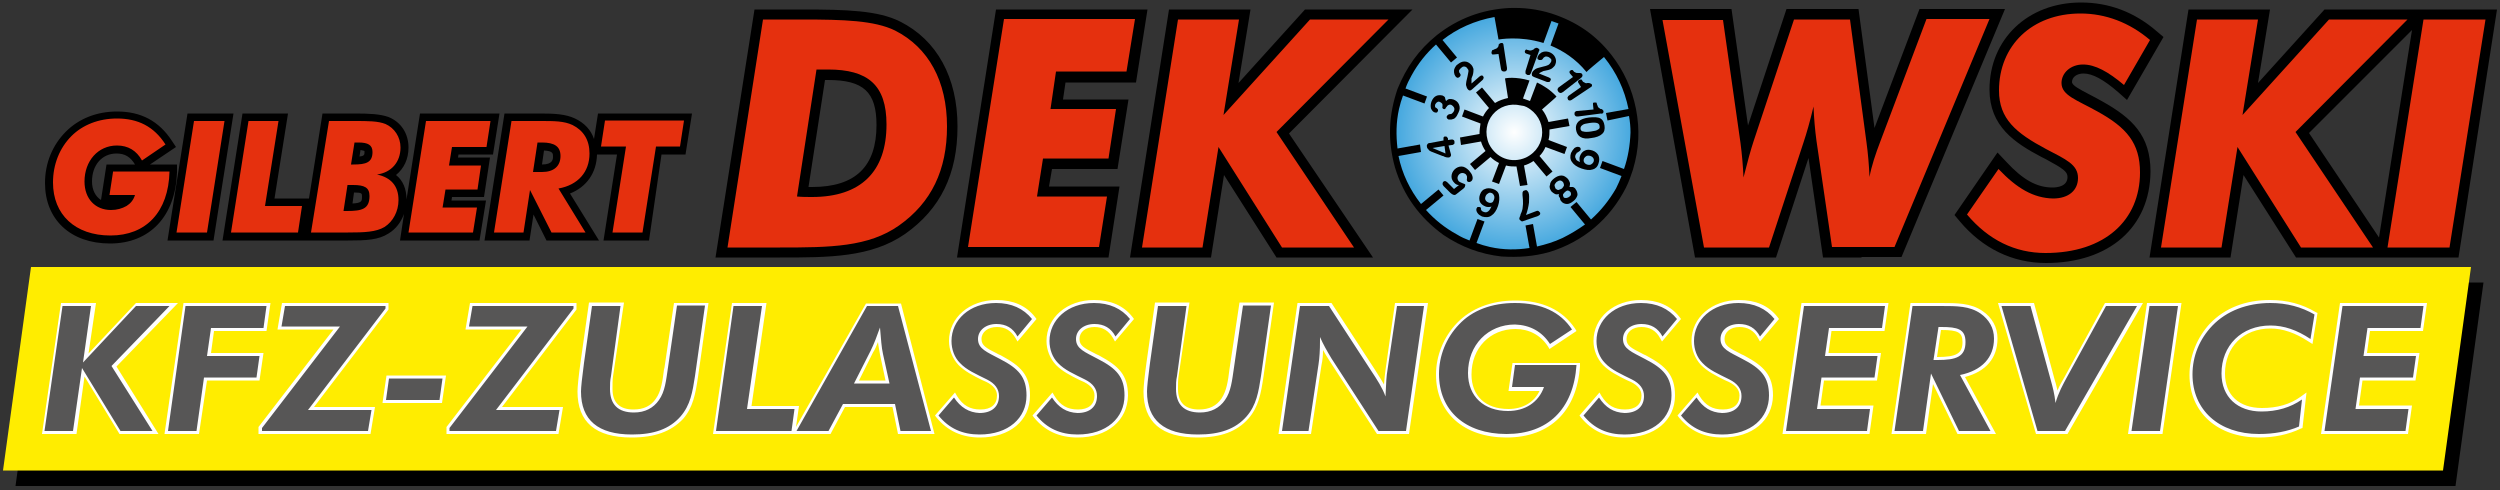 <?xml version="1.0" encoding="UTF-8" ?>
<svg viewBox="0 0 500 98" fill="none" xmlns="http://www.w3.org/2000/svg">
    <rect x="0" y="0" width="500" height="98" fill="#333333" stroke="none"/>
    <path fill-rule="evenodd" clip-rule="evenodd" d="M8.7 56.5H496.7L491.1 97.2H3.1L8.7 56.5Z" fill="black"/>
    <path fill-rule="evenodd" clip-rule="evenodd" d="M6.2 53.4H494.2L488.6 94.1H0.6L6.2 53.4Z" fill="#FFED00"/>
    <path d="M372.3 51.5H364.6L361.7 31.6L355.2 51.5H339L330 1.8H346.3L349.6 25.1L357.3 1.8H371.7L374.9 25.6L383.9 1.8H401L380.3 51.4H372.8H372.3V51.5ZM373.6 47.4H377.6L395 5.9H386.8L378.1 28.9C377.2 31.3 376.4 33.7 376 35.8L373.6 47.4ZM368.2 47.4H372.3L372 35.5C371.9 33 371.6 30.6 371.4 28.8L368.3 5.9H360.3L352.7 28.9C352.2 30.5 351.4 33 350.7 36L347.8 47.5H352.4L358.8 27.9C359.2 26.5 359.9 24.2 360.8 20.8L364.4 6.7L364.8 21.3C364.9 23.8 365.2 26.2 365.4 28L368.2 47.4ZM342.4 47.4H346.9L346.6 35.5C346.5 33.1 346.2 30.8 346 28.8L342.7 5.9H334.8L342.4 47.4ZM409.2 52.6C402.5 52.6 396.5 49.7 391.9 44.2L390.9 43L399.5 30.5L401.2 32.3C404.6 36 407.4 37.5 410.5 37.5C411.4 37.5 413.5 37.3 413.5 35.4C413.5 34.3 412.6 33.7 409.1 31.8L408.3 31.4C403 28.6 397.9 25.3 397.9 17.9C397.9 7.8 405.6 0.5 416.2 0.5C421.8 0.5 426.9 2.4 431.4 6.3L432.7 7.4L425.4 20L423.6 18.4C420.7 15.9 418.5 14.7 416.7 14.7C415.4 14.7 414.4 15.4 414.4 16.4C414.4 17.1 416 17.9 417.9 18.9C418.7 19.3 419.6 19.8 420.5 20.3C426.4 23.6 430.1 27.1 430.1 34.3C430 45.5 421.8 52.6 409.2 52.6ZM396 42.7C399.7 46.6 404.1 48.6 409.2 48.6C419.6 48.6 426 43.2 426 34.5C426 29.7 424.2 27.2 418.5 24C417.6 23.5 416.8 23.1 416 22.7C413 21.2 410.3 19.7 410.3 16.6C410.3 13.4 413.1 10.9 416.7 10.9C419 10.9 421.5 11.9 424.3 14L427.5 8.6C424.1 6.1 420.3 4.8 416.3 4.8C407.9 4.8 402 10.3 402 18.1C402 22.4 403.9 24.7 410.3 28L411.1 28.4C414.8 30.3 417.7 31.8 417.7 35.6C417.7 39.2 414.8 41.7 410.6 41.7C406.9 41.7 403.6 40.2 400.1 37L396 42.7ZM491.7 51.5H459.2L448.7 35L446.1 51.5H429.9L437.7 1.9H454L451.6 16.6L464.9 1.9H499.4L491.7 51.5ZM461.8 26.6L475.8 47.5L482.4 6L461.8 26.6ZM479.9 47.4H488.2L494.8 5.9H486.5L479.9 47.4ZM461.4 47.4H470.9L456.6 26.1L476.8 5.9H466.8L448.1 26.5L461.4 47.4ZM434.6 47.4H442.6L445.5 29.3L449.3 5.9H441.2L434.6 47.4ZM274.6 51.5H255.3L244.8 35L242.2 51.5H226L233.8 1.9H250.1L247.7 16.6L261 1.9H282.5L257.8 26.7L274.6 51.5ZM257.5 47.4H267L252.7 26.1L272.9 5.9H262.9L244.2 26.5L257.5 47.4ZM230.8 47.4H238.8L241.7 29.3L245.5 5.9H237.4L230.8 47.4ZM221.7 51.5H191.4L199.2 1.9H229.5L227.2 16.5H213.1L212.6 19.9H225.7L223.5 33.8H210.4L209.8 37.3H223.9L221.7 51.5ZM196.1 47.4H218.2L219.2 41.3H205.1L207 29.7H220L220.9 23.9H207.8L209.6 12.4H223.7L224.7 5.9H202.6L196.1 47.4ZM156 51.5H143.1L150.9 1.9H160.5C169.4 1.9 175.6 2.1 180 4.3C187.4 8 191.5 15.5 191.5 25.3C191.5 34.8 188.1 41.8 181 46.8C174.2 51.5 165.8 51.5 156 51.5ZM147.9 47.4H156C166.5 47.4 173.3 47.1 178.7 43.4C184.6 39.2 187.5 33.3 187.5 25.2C187.5 16.9 184.3 10.9 178.2 7.8C174.6 6 168.8 5.9 160.5 5.9H154.4L147.9 47.4ZM162.3 41.5C161.2 41.5 160.1 41.4 159.2 41.4L157 41.3L161.5 12H165.5C174.9 12 179.2 16.1 179.2 25.1C179.3 35.6 173.3 41.5 162.3 41.5ZM161.7 37.4C161.9 37.4 162.1 37.4 162.4 37.4C171.1 37.4 175.3 33.3 175.3 25C175.3 18.4 172.7 16 165.6 16H165L161.7 37.4Z" fill="black"/>
    <path fill-rule="evenodd" clip-rule="evenodd" d="M477.5 49.5H489.9L497.1 3.9H484.7L477.5 49.5ZM432.2 49.5H444.3L447.5 29.4L460.2 49.5H474.6L459.1 26.4L481.5 3.9H465.8L448.5 23L451.6 3.9H439.4L432.2 49.5ZM399.7 33.8L393.4 42.9C397.7 48 403 50.6 409.1 50.6C421 50.6 428 44 428 34.5C428 28.6 425.3 25.5 419.5 22.3C415.4 20 412.3 19.1 412.3 16.6C412.3 14.6 414.1 12.9 416.6 12.9C419 12.9 421.6 14.3 424.8 17L430 8C425.9 4.5 421.1 2.7 416.1 2.7C406.4 2.7 399.8 9.1 399.8 18.1C399.8 23.8 403.2 26.6 409.2 29.8C413.2 31.9 415.6 32.9 415.6 35.6C415.6 38 413.8 39.7 410.6 39.7C406.7 39.6 403.4 37.7 399.7 33.8ZM340.8 49.5H353.8L360.7 28.5C361.3 26.7 362 24.3 362.7 21.3C362.8 23.7 363 26 363.3 28.2L366.4 49.4H378.9L397.9 3.8H385.3L376.1 28.2C375.1 30.8 374.3 33.2 373.9 35.4C373.8 33 373.6 30.7 373.3 28.5L370 3.9H358.8L350.7 28.3C350.2 29.8 349.5 32.3 348.7 35.5C348.6 33.2 348.4 30.9 348.1 28.6L344.6 4H332.5L340.8 49.5ZM228.4 49.5H240.5L243.7 29.4L256.4 49.5H270.8L255.3 26.4L277.7 3.9H262L244.7 23L247.8 3.9H235.6L228.4 49.5ZM207.4 39.3L208.6 31.7H221.7L223.2 21.8H210.1L211.2 14.3H225.3L227 3.8H200.8L193.6 49.4H219.8L221.4 39.3H207.4ZM145.5 49.5H156C166.1 49.5 173.7 49.4 179.8 45.1C186.3 40.5 189.4 34 189.4 25.3C189.4 16.2 185.7 9.5 179 6.1C174.9 4.1 168.8 3.9 160.4 3.9H152.6L145.5 49.5ZM159.4 39.3L163.3 13.9H165.6C173.6 13.9 177.3 17 177.3 24.9C177.3 34.3 172.2 39.4 162.4 39.4C161.4 39.4 160.4 39.4 159.4 39.3Z" fill="#E5300E"/>
    <path d="M239.499 87.5C232.299 87.5 228.699 84.4 228.699 78.3C228.699 77.4 228.899 75.4 229.299 72.5L230.999 60.5H237.899L235.699 75.3C235.599 76 235.599 76.8 235.599 77.8C235.599 80.5 236.999 81.9 239.799 81.9C241.799 81.9 243.299 81.2 244.299 79.7C245.299 78.2 245.599 76.3 245.899 73.8L247.899 60.5H254.799L252.699 75.3C252.199 78.7 251.699 81.4 249.699 83.7C247.399 86.3 244.199 87.5 239.499 87.5ZM232.099 61.8L230.499 72.7C229.999 76.5 229.899 77.9 229.899 78.3C229.899 83.7 232.999 86.3 239.499 86.3C243.799 86.3 246.699 85.2 248.799 82.9C250.599 80.8 251.099 78.5 251.599 75.1L253.499 61.7H248.999L247.199 74C246.799 76.5 246.499 78.7 245.399 80.4C244.199 82.2 242.299 83.2 239.899 83.2C236.399 83.2 234.499 81.3 234.499 77.9C234.499 76.9 234.599 76 234.699 75.3L236.699 61.9H232.099V61.8ZM126.299 87.5C119.099 87.5 115.499 84.4 115.499 78.3C115.499 77.4 115.699 75.4 116.099 72.5L117.799 60.5H124.799L122.599 75.3C122.499 76 122.499 76.8 122.499 77.8C122.499 80.5 123.899 81.9 126.699 81.9C128.699 81.9 130.199 81.2 131.199 79.7C132.199 78.3 132.499 76.3 132.799 73.9L132.899 73.5L134.799 60.6H141.699L139.599 75.4C139.099 78.8 138.599 81.5 136.599 83.8C134.199 86.3 130.999 87.5 126.299 87.5ZM118.899 61.8L117.299 72.7C116.799 76.5 116.699 77.9 116.699 78.3C116.699 83.7 119.799 86.3 126.299 86.3C130.599 86.3 133.499 85.2 135.599 82.9C137.399 80.8 137.899 78.5 138.399 75.1L140.299 61.7H135.899L133.999 74C133.599 76.5 133.299 78.7 132.199 80.3C130.999 82.1 129.099 83.1 126.699 83.1C123.199 83.1 121.199 81.2 121.199 77.8C121.199 76.8 121.299 75.9 121.399 75.2L123.399 61.8H118.899ZM451.799 87.5C443.499 87.5 437.899 82.5 437.899 75C437.899 71.2 439.399 67.5 441.999 64.7C444.999 61.6 449.099 60 453.999 60C457.399 60 460.399 60.8 463.099 62.4L463.499 62.6L462.499 68.8L461.699 68.3C459.099 66.6 456.599 65.7 454.099 65.7C448.699 65.7 444.999 69.4 444.999 74.7C444.999 79 447.799 81.6 452.399 81.6C455.399 81.6 457.999 80.9 460.199 79.3L461.299 78.5L460.499 85.6L460.199 85.7C457.699 86.9 454.899 87.5 451.799 87.5ZM454.099 61.2C449.499 61.2 445.699 62.7 442.999 65.6C440.599 68.1 439.199 71.5 439.199 75C439.199 81.8 444.299 86.3 451.899 86.3C454.699 86.3 457.099 85.8 459.299 84.9L459.799 81.1C457.599 82.3 455.199 82.9 452.399 82.9C447.199 82.9 443.799 79.7 443.799 74.7C443.799 68.8 448.199 64.5 454.199 64.5C456.699 64.5 459.199 65.2 461.699 66.8L462.299 63.2C459.799 61.8 457.099 61.2 454.099 61.2ZM344.499 87.5C340.899 87.5 337.999 86.2 335.799 83.5L335.499 83.1L339.499 78.5L339.899 79.2C341.099 81.1 342.499 81.9 344.599 81.9C346.699 81.9 347.899 80.9 347.899 79.1C347.899 78 347.199 77.1 345.799 76.4L344.899 76C343.099 75.1 341.499 74.3 340.199 73C338.999 71.7 338.299 70 338.299 68.2C338.299 63.5 342.399 60 347.799 60C351.099 60 353.699 61.1 355.499 63.4L355.799 63.8L351.999 68.3L351.599 67.6C350.799 66.1 349.499 65.4 347.899 65.4C346.099 65.4 344.899 66.4 344.899 67.8C344.899 69.1 345.799 69.6 347.999 70.7C348.299 70.9 348.699 71 348.999 71.2C352.699 73.2 354.599 75 354.599 79.1C354.499 84.1 350.499 87.5 344.499 87.5ZM336.999 83C338.999 85.2 341.299 86.2 344.399 86.2C349.699 86.2 353.199 83.4 353.199 79C353.199 75.5 351.699 74 348.299 72.2C347.999 72 347.599 71.8 347.299 71.7C345.199 70.6 343.599 69.8 343.599 67.7C343.599 65.6 345.399 64.1 347.899 64.1C349.699 64.1 351.099 64.8 352.199 66.2L354.299 63.7C352.799 62 350.599 61.1 347.899 61.1C343.199 61.1 339.599 64.1 339.599 68C339.599 69.6 340.099 70.9 341.099 72C342.199 73.1 343.699 73.9 345.399 74.7L346.299 75.1C348.099 76 348.999 77.3 348.999 78.9C348.999 81.4 347.299 82.9 344.499 82.9C342.299 82.9 340.599 82.1 339.199 80.3L336.999 83ZM324.899 87.5C321.299 87.5 318.399 86.2 316.199 83.5L315.899 83.1L319.899 78.5L320.299 79.2C321.499 81.1 322.899 81.9 324.999 81.9C327.099 81.9 328.299 80.9 328.299 79.1C328.299 78 327.599 77.1 326.199 76.4L325.299 76C323.499 75.1 321.899 74.3 320.599 73C319.399 71.7 318.699 70 318.699 68.2C318.699 63.5 322.799 60 328.199 60C331.499 60 334.099 61.1 335.899 63.4L336.199 63.8L332.399 68.3L331.999 67.6C331.199 66.1 329.899 65.4 328.299 65.4C326.499 65.4 325.299 66.4 325.299 67.8C325.299 69.1 326.199 69.6 328.399 70.7C328.699 70.9 329.099 71 329.399 71.2C333.099 73.2 334.999 75 334.999 79.1C334.999 84.1 330.899 87.5 324.899 87.5ZM317.499 83C319.499 85.2 321.799 86.2 324.899 86.2C330.199 86.2 333.699 83.4 333.699 79C333.699 75.5 332.199 74 328.799 72.2C328.499 72 328.099 71.8 327.799 71.7C325.699 70.6 324.099 69.8 324.099 67.7C324.099 65.6 325.899 64.1 328.399 64.1C330.199 64.1 331.599 64.8 332.699 66.2L334.799 63.7C333.299 62 331.099 61.1 328.399 61.1C323.699 61.1 320.099 64.1 320.099 68C320.099 69.6 320.599 70.9 321.599 72C322.699 73.1 324.199 73.9 325.899 74.7L326.799 75.1C328.599 76 329.499 77.3 329.499 78.9C329.499 81.4 327.799 82.9 324.999 82.9C322.799 82.9 321.099 82.1 319.699 80.3L317.499 83ZM301.299 87.5C292.699 87.5 287.199 82.5 287.199 74.9C287.199 71.2 288.699 67.4 291.399 64.6C294.199 61.7 298.199 60.1 303.099 60.1C308.499 60.1 312.499 62 314.999 65.7L315.299 66.2L309.899 69.8L309.599 69.3C308.099 67 305.799 65.8 303.099 65.8C297.999 65.8 294.299 69.6 294.299 74.9C294.299 79.2 297.099 81.8 301.699 81.8C304.499 81.8 306.799 80.5 307.899 78.2H301.699L302.499 72.6H315.999V73.2C315.399 82.2 309.999 87.5 301.299 87.5ZM303.099 61.2C298.599 61.2 294.799 62.6 292.299 65.3C289.799 67.9 288.399 71.3 288.399 74.8C288.399 81.7 293.499 86.2 301.299 86.2C309.099 86.2 313.899 81.6 314.599 73.7H303.399L302.999 76.9H309.599L309.299 77.7C308.099 81 305.199 82.9 301.599 82.9C296.299 82.9 292.899 79.7 292.899 74.7C292.899 68.7 297.099 64.4 302.899 64.4C305.799 64.4 308.399 65.7 310.099 68L313.499 65.8C311.399 62.7 307.899 61.2 303.099 61.2ZM215.499 87.5C211.899 87.5 208.999 86.2 206.799 83.5L206.499 83.1L210.499 78.5L210.899 79.2C212.099 81.1 213.499 81.9 215.599 81.9C217.699 81.9 218.899 80.9 218.899 79.1C218.899 78 218.199 77.1 216.799 76.4L215.899 76C214.099 75.1 212.499 74.3 211.199 73C209.999 71.7 209.299 70 209.299 68.2C209.299 63.5 213.399 60 218.799 60C222.099 60 224.699 61.1 226.499 63.4L226.799 63.8L222.999 68.3L222.599 67.6C221.699 66.1 220.499 65.4 218.899 65.4C217.099 65.4 215.899 66.4 215.899 67.8C215.899 69.1 216.799 69.6 218.999 70.7C219.299 70.9 219.699 71 219.999 71.2C223.699 73.2 225.599 75 225.599 79.1C225.499 84.1 221.499 87.5 215.499 87.5ZM208.099 83C210.099 85.2 212.399 86.2 215.499 86.2C220.899 86.2 224.299 83.4 224.299 79C224.299 75.5 222.799 74 219.399 72.2C219.099 72 218.699 71.8 218.399 71.7C216.299 70.6 214.699 69.8 214.699 67.7C214.699 65.6 216.499 64.1 218.999 64.1C220.799 64.1 222.199 64.8 223.299 66.2L225.399 63.7C223.899 62 221.699 61.1 218.999 61.1C214.299 61.1 210.699 64.1 210.699 68C210.699 69.6 211.199 70.9 212.199 72C213.299 73.1 214.799 73.9 216.499 74.7L217.399 75.1C219.199 76 220.099 77.3 220.099 78.9C220.099 81.4 218.399 82.9 215.599 82.9C213.399 82.9 211.699 82.1 210.299 80.3L208.099 83ZM195.999 87.5C192.399 87.5 189.499 86.2 187.299 83.5L186.999 83.1L190.999 78.5L191.399 79.2C192.599 81.1 193.999 81.9 196.099 81.9C198.199 81.9 199.399 80.9 199.399 79.1C199.399 78 198.699 77.1 197.299 76.4L196.399 76C194.599 75.1 192.999 74.3 191.699 73C190.499 71.7 189.799 70 189.799 68.2C189.799 63.5 193.899 60 199.299 60C202.599 60 205.199 61.1 206.999 63.4L207.299 63.8L203.499 68.3L203.099 67.6C202.199 66.1 200.999 65.4 199.399 65.4C197.599 65.4 196.299 66.4 196.299 67.8C196.299 69.1 197.199 69.6 199.399 70.7C199.699 70.9 200.099 71 200.399 71.2C204.099 73.2 205.999 75 205.999 79.1C205.999 84.1 201.999 87.5 195.999 87.5ZM188.599 83C190.599 85.2 192.899 86.2 195.999 86.2C201.299 86.2 204.799 83.4 204.799 79C204.799 75.5 203.299 74 199.899 72.2C199.599 72 199.199 71.8 198.899 71.7C196.799 70.6 195.199 69.8 195.199 67.7C195.199 65.6 196.999 64.1 199.499 64.1C201.299 64.1 202.699 64.8 203.799 66.2L205.899 63.7C204.399 62 202.199 61.1 199.499 61.1C194.799 61.1 191.199 64.1 191.199 68C191.199 69.6 191.699 70.9 192.699 72C193.799 73.1 195.299 73.9 196.999 74.7L197.899 75.1C199.699 76 200.599 77.3 200.599 78.9C200.599 81.4 198.899 82.9 196.099 82.9C193.899 82.9 192.199 82.1 190.799 80.3L188.599 83ZM481.599 86.8H464.199L467.999 60.6H485.399L484.599 66.2H473.999L473.399 70.6H483.899L483.099 76.1H472.499L471.799 81.1H482.399L481.599 86.8ZM465.599 85.6H480.599L481.099 82.4H470.499L471.499 74.9H482.099L482.499 71.8H471.999L472.999 65H483.599L483.999 61.8H468.999L465.599 85.6ZM432.499 86.8H425.599L429.399 60.6H436.299L432.499 86.8ZM426.999 85.6H431.499L434.899 61.8H430.399L426.999 85.6ZM413.499 86.8H407.199L399.599 60.6H406.799L410.999 76.2C411.199 76.7 411.299 77.4 411.499 78.1C411.899 77.1 412.399 76.3 412.799 75.6L420.999 60.6H428.599L413.499 86.8ZM407.999 85.6H412.699L426.399 61.8H421.599L413.799 76.2C413.099 77.5 412.299 78.9 411.899 80.7L410.999 84L410.599 80.6C410.399 78.9 409.999 77.5 409.699 76.5V76.4L405.699 61.8H400.999L407.999 85.6ZM399.199 86.8H391.499L386.599 76.8L385.199 86.8H378.299L382.099 60.6H388.299C391.299 60.6 394.199 60.6 396.499 62.2C398.399 63.5 399.499 65.4 399.499 67.7C399.499 71.6 397.199 74.3 392.999 75.4L399.199 86.8ZM392.299 85.6H397.099L390.999 74.6L391.799 74.4C395.899 73.6 398.099 71.3 398.099 67.7C398.099 65.8 397.299 64.2 395.699 63.2C393.599 61.8 391.099 61.8 388.199 61.8H382.999L379.599 85.6H384.099L385.899 72.7L392.299 85.6ZM373.899 86.8H356.499L360.299 60.6H377.699L376.899 66.2H366.299L365.699 70.6H376.199L375.399 76.1H364.799L364.099 81.1H374.699L373.899 86.8ZM357.899 85.6H372.899L373.399 82.4H362.799L363.799 74.9H374.399L374.799 71.8H364.299L365.299 65H375.899L376.299 61.8H361.299L357.899 85.6ZM281.799 86.8H275.399L265.799 72C265.399 71.4 264.999 70.7 264.599 70C264.599 71.1 264.499 72.1 264.299 73L262.199 86.8H255.699L259.499 60.6H266.299L274.899 73.8C275.499 74.8 276.199 75.8 276.799 76.9C276.899 75.7 276.999 74.7 277.099 74L278.999 60.6H285.599L281.799 86.8ZM276.099 85.6H280.799L284.199 61.8H279.999L278.199 74.1C277.999 75.2 277.899 77 277.799 79.3L277.699 82.3L276.699 79.5C276.099 77.8 274.999 76.1 273.899 74.4L265.699 61.8H260.599L257.199 85.6H261.299L263.199 72.8C263.399 71.4 263.499 69.8 263.499 68.2V64.2L264.699 67.1C265.299 68.6 266.199 70.1 266.999 71.3L276.099 85.6ZM186.899 86.8H179.599L178.499 81.4H168.999L166.099 86.8H142.599L146.399 60.6H153.299L150.299 81.2H159.799L159.199 85.4L173.199 60.7H180.199L186.899 86.8ZM180.599 85.6H185.399L179.199 61.8H173.799L160.399 85.6H165.399L168.299 80.2H179.499L180.599 85.6ZM143.899 85.6H157.799L158.299 82.4H148.799L151.799 61.8H147.299L143.899 85.6ZM111.699 86.8H89.299V85.4L104.299 65.9H93.099L93.999 60.6H115.299V61.9L100.399 81.4H112.599L111.699 86.8ZM90.699 85.6H110.699L111.199 82.6H97.999L113.899 61.8H95.099L94.599 64.7H106.799L90.699 85.6ZM74.099 86.8H51.699V85.4L66.699 65.9H55.499L56.399 60.6H77.699V61.9L62.799 81.4H74.999L74.099 86.8ZM53.099 85.6H73.099L73.599 82.6H60.399L76.199 61.8H57.399L56.899 64.7H69.099L53.099 85.6ZM39.799 86.8H32.899L36.699 60.6H54.099L53.299 66.2H42.799L42.199 70.6H52.699L51.899 76.1H41.399L39.799 86.8ZM34.299 85.6H38.799L40.299 74.9H50.799L51.199 71.8H40.699L41.699 65H52.199L52.599 61.8H37.599L34.299 85.6ZM31.699 86.8H23.899L16.899 75.3L15.299 86.8H8.399L12.199 60.6H19.199L17.699 70.7L27.199 60.6H35.599L23.299 73.3L31.699 86.8ZM24.499 85.6H29.499L21.599 73.1L32.599 61.8H27.599L16.899 73L24.499 85.6ZM9.599 85.6H14.099L15.699 74.3L17.499 61.8H12.999L9.599 85.6ZM88.399 80.6H76.499L77.299 75.1H89.199L88.399 80.6ZM77.899 79.4H87.299L87.699 76.3H78.299L77.899 79.4ZM178.599 77.3H169.799L173.599 69.9C174.299 68.6 174.899 67.1 175.399 65.3L176.399 62.1L176.599 65.4C176.799 67.8 176.899 69.4 177.199 70.6L178.599 77.3ZM171.799 76.1H177.099L175.999 70.9C175.899 70.2 175.699 69.4 175.599 68.4C175.299 69.2 174.999 69.9 174.599 70.5L171.799 76.1ZM387.499 72.6H385.999L387.099 64.7H388.299C391.199 64.7 393.699 65 393.699 68.4C393.699 72.3 390.599 72.6 387.499 72.6ZM387.399 71.4H387.499C391.299 71.4 392.499 70.7 392.499 68.4C392.499 66.5 391.599 66 388.299 66H388.199L387.399 71.4Z" fill="white"/>
    <path fill-rule="evenodd" clip-rule="evenodd" d="M464.899 86.2H481.099L481.699 81.8H471.099L471.999 75.5H482.599L483.199 71.2H472.699L473.499 65.6H484.099L484.699 61.2H468.499L464.899 86.2ZM459.799 85.3L460.399 79.9C458.099 81.5 455.399 82.3 452.299 82.3C447.499 82.3 444.299 79.4 444.299 74.7C444.299 69.1 448.299 65.1 454.099 65.1C456.799 65.1 459.399 66 462.099 67.8L462.899 62.9C460.299 61.4 457.399 60.6 454.099 60.6C449.399 60.6 445.299 62.2 442.499 65.1C439.899 67.8 438.499 71.2 438.499 74.9C438.499 82 443.799 86.8 451.799 86.8C454.799 86.8 457.499 86.3 459.799 85.3ZM426.299 86.2H431.999L435.599 61.2H429.899L426.299 86.2ZM400.299 61.2L407.499 86.2H412.999L427.399 61.2H421.199L413.299 75.6C412.599 76.9 411.699 78.5 411.099 80.6C410.899 78.7 410.499 77.3 410.199 76.2L406.099 61.2H400.299ZM386.699 72L387.699 65.4H388.299C391.499 65.4 393.099 65.8 393.099 68.4C393.099 71.4 391.199 72 387.499 72H386.699ZM384.599 86.2L386.199 74.7L391.799 86.2H398.099L391.999 75C396.399 74.1 398.799 71.5 398.799 67.7C398.799 65.6 397.799 63.9 396.099 62.7C393.899 61.2 391.399 61.2 388.199 61.2H382.499L378.899 86.2H384.599ZM357.199 86.2H373.399L373.999 81.8H363.399L364.299 75.5H374.899L375.499 71.2H364.999L365.799 65.6H376.399L376.999 61.2H360.799L357.199 86.2ZM339.299 79.5L336.199 83.1C338.299 85.7 340.999 86.9 344.399 86.9C350.199 86.9 353.799 83.6 353.799 79.1C353.799 75.4 352.199 73.7 348.499 71.8C345.899 70.4 344.099 69.8 344.099 67.8C344.099 66.1 345.599 64.8 347.799 64.8C349.699 64.8 351.099 65.6 351.999 67.3L354.899 63.8C353.199 61.7 350.799 60.6 347.699 60.6C342.399 60.6 338.799 64 338.799 68.2C338.799 69.9 339.399 71.5 340.499 72.6C341.799 74 343.699 74.8 345.899 75.9C347.499 76.7 348.299 77.8 348.299 79.2C348.299 81.3 346.899 82.6 344.399 82.6C342.199 82.5 340.599 81.5 339.299 79.5ZM319.799 79.5L316.699 83.1C318.799 85.7 321.499 86.9 324.899 86.9C330.699 86.9 334.299 83.6 334.299 79.1C334.299 75.4 332.699 73.7 328.999 71.8C326.399 70.4 324.599 69.8 324.599 67.8C324.599 66.1 326.099 64.8 328.299 64.8C330.199 64.8 331.599 65.6 332.499 67.3L335.399 63.8C333.699 61.7 331.299 60.6 328.199 60.6C322.899 60.6 319.299 64 319.299 68.2C319.299 69.9 319.899 71.5 320.999 72.6C322.299 74 324.199 74.8 326.399 75.9C327.999 76.7 328.799 77.8 328.799 79.2C328.799 81.3 327.399 82.6 324.899 82.6C322.699 82.5 321.099 81.5 319.799 79.5ZM309.999 68.8L314.399 65.9C312.099 62.4 308.299 60.6 302.999 60.6C298.299 60.6 294.399 62.1 291.799 64.9C289.199 67.6 287.799 71.2 287.799 74.8C287.799 82.1 292.999 86.8 301.299 86.8C309.499 86.8 314.699 81.9 315.299 73H302.999L302.399 77.4H308.799C307.699 80.5 304.999 82.2 301.599 82.2C296.799 82.2 293.599 79.3 293.599 74.6C293.599 69 297.599 64.9 302.999 64.9C305.999 65 308.399 66.3 309.999 68.8ZM256.399 86.2H261.699L263.699 72.9C263.899 71.6 263.999 70 263.999 68.2V67.4C264.599 68.8 265.399 70.2 266.299 71.7L275.699 86.2H281.199L284.799 61.2H279.399L277.499 74C277.299 75 277.199 76.7 277.099 79.3C276.499 77.6 275.399 75.9 274.199 74.1L265.799 61.2H259.999L256.399 86.2ZM237.299 61.2H231.599L229.999 72.6C229.599 75.6 229.399 77.5 229.399 78.3C229.399 84 232.799 86.9 239.599 86.9C243.999 86.9 247.099 85.8 249.299 83.3C251.299 81 251.699 78.4 252.199 75.2L254.199 61.1H248.599L246.799 73.5C246.399 76.2 246.199 78.3 244.999 80C243.899 81.6 242.199 82.5 239.999 82.5C236.799 82.5 235.199 80.9 235.199 77.8C235.199 76.9 235.199 76.1 235.399 75.2L237.299 61.2ZM210.399 79.5L207.299 83.1C209.399 85.7 212.099 86.9 215.499 86.9C221.299 86.9 224.899 83.6 224.899 79.1C224.899 75.4 223.299 73.7 219.599 71.8C216.999 70.4 215.199 69.8 215.199 67.8C215.199 66.1 216.699 64.8 218.899 64.8C220.799 64.8 222.199 65.6 223.099 67.3L225.999 63.8C224.299 61.7 221.899 60.6 218.799 60.6C213.499 60.6 209.899 64 209.899 68.2C209.899 69.9 210.499 71.5 211.599 72.6C212.899 74 214.799 74.8 216.999 75.9C218.599 76.7 219.399 77.8 219.399 79.2C219.399 81.3 217.999 82.6 215.499 82.6C213.299 82.5 211.699 81.5 210.399 79.5ZM190.799 79.5L187.699 83.1C189.799 85.7 192.499 86.9 195.899 86.9C201.699 86.9 205.299 83.6 205.299 79.1C205.299 75.4 203.699 73.7 199.999 71.8C197.399 70.4 195.599 69.8 195.599 67.8C195.599 66.1 197.099 64.8 199.299 64.8C201.199 64.8 202.599 65.6 203.499 67.3L206.399 63.8C204.699 61.7 202.299 60.6 199.199 60.6C193.899 60.6 190.299 64 190.299 68.2C190.299 69.9 190.899 71.5 191.999 72.6C193.299 74 195.199 74.8 197.399 75.9C198.999 76.7 199.799 77.8 199.799 79.2C199.799 81.3 198.399 82.6 195.899 82.6C193.799 82.5 192.099 81.5 190.799 79.5ZM159.299 86.2H165.699L168.599 80.8H178.999L180.099 86.2H186.199L179.599 61.2H173.399L159.299 86.2ZM177.899 76.7H170.799L174.099 70.2C174.799 68.8 175.399 67.2 175.999 65.5C176.199 67.8 176.299 69.5 176.599 70.8L177.899 76.7ZM143.199 86.2H158.299L158.899 81.8H149.399L152.399 61.2H146.699L143.199 86.2ZM124.099 61.2H118.399L116.799 72.6C116.399 75.6 116.199 77.5 116.199 78.3C116.199 84 119.599 86.9 126.399 86.9C130.799 86.9 133.899 85.8 136.099 83.3C138.099 81 138.499 78.4 138.999 75.2L140.999 61.1H135.399L133.599 73.5C133.199 76.2 132.999 78.3 131.799 80C130.699 81.6 128.999 82.5 126.799 82.5C123.599 82.5 121.999 80.9 121.999 77.8C121.999 76.9 121.999 76.1 122.199 75.2L124.099 61.2ZM89.899 86.2H111.199L111.899 82H99.199L114.699 61.7V61.2H94.499L93.799 65.3H105.499L89.899 85.6V86.2ZM77.199 80H87.899L88.499 75.7H77.799L77.199 80ZM52.299 86.2H73.599L74.299 82H61.599L77.099 61.7V61.2H56.999L56.299 65.3H67.999L52.399 85.6V86.2H52.299ZM33.599 86.2H39.299L40.799 75.5H51.299L51.899 71.2H41.399L42.199 65.6H52.699L53.299 61.2H37.099L33.599 86.2ZM8.899 86.2H14.599L16.399 73.6L24.099 86.2H30.499L22.299 73.2L33.899 61.2H27.199L16.599 72.5L18.199 61.2H12.499L8.899 86.2Z" fill="#575656"/>
    <path d="M22 48.7C14.1 48.7 9 43.9 9 36.6C9 32.6 10.5 29 13.2 26.3C15.8 23.7 19.4 22.3 23.4 22.3C28.2 22.3 31.8 24.2 34.4 28.2L35.2 29.4L30 32.9H35.4V34.5C35.1 43.2 30 48.7 22 48.7ZM23.3 25.2C20.1 25.2 17.2 26.3 15.3 28.3C13.2 30.4 12 33.4 12 36.5C12 42.1 15.8 45.6 22 45.6C27.9 45.6 31.5 42.1 32.2 35.9H23.9L23.7 37.4H29.2L28.5 39.4C28 40.7 27.2 41.7 26.1 42.4C25 43.1 23.6 43.4 22.2 43.4C18.2 43.4 15.4 40.4 15.4 36.2C15.4 31.3 18.8 27.5 23.4 27.5C25.6 27.5 27.4 28.3 28.8 29.9L31 28.4C29 26.3 26.5 25.2 23.3 25.2ZM23.3 30.7C20.4 30.7 18.4 33 18.4 36.3C18.4 38 19.1 39.3 20.2 40L21.3 32.9H27C26.1 31.4 25 30.7 23.3 30.7ZM129.8 48.1H120.7L123.4 30.9H119.4C119.3 34.6 117.3 37.4 114 38.7L119.8 48.1H109.3L106.7 42.9L105.9 48.1H96.9L100.9 22.7H108.1C110.8 22.7 113.1 22.8 115 23.7C116.9 24.6 118.2 26 118.8 27.8L119.6 22.7H138.4L137.1 30.9H132.3L129.8 48.1ZM124.3 45H127.2L129.9 27.8H134.7L135 25.7H122.3L122 27.8H127L124.3 45ZM111.3 45H114.4L109.2 36.6L111.4 36.2C114.5 35.7 116.3 33.7 116.3 30.7C116.3 28.6 115.5 27.2 113.7 26.4C112.3 25.8 110.4 25.7 108.1 25.7H103.5L100.5 45H103.4L104.8 35.9L106.2 27H108.4C112.7 27 113.6 29.3 113.6 31.2C113.6 34.1 111.6 35.9 108.4 35.9H106.6L111.3 45ZM108.4 32.9C110.6 32.9 110.6 31.8 110.6 31.3C110.6 30.7 110.6 30.2 108.8 30.1L108.4 32.9ZM95.9 48.1H80L80.8 42.8C80.2 44.4 79.2 45.8 77.7 46.7C75.7 48 73.2 48.1 69.6 48.1H44.5L48.5 22.7H57.6L54.9 39.7H61.8L64.5 22.7H70.9C73.9 22.7 76 22.8 77.7 23.4C80.2 24.4 81.7 26.7 81.7 29.5C81.7 31.8 80.8 33.7 79.2 35C80.6 36.1 81.3 37.8 81.3 39.9L84 22.7H99.9L98.6 30.9H91.7L91.6 31.5H98L96.8 39.4H90.4L90.3 40.1H97.2L95.9 48.1ZM83.5 45H93.3L93.6 43.1H86.7L87.8 36.3H94.2L94.5 34.5H88.1L89.1 27.8H96L96.3 25.7H86.5L83.5 45ZM64 45H69.6C72.7 45 74.8 44.9 76.1 44.1C77.4 43.3 78.2 41.7 78.2 40C78.2 38 77.2 36.8 75.1 36.4L74 36.2C74.8 36.7 75.4 37.6 75.4 39.2C75.4 43.7 71.6 43.7 69.4 43.7H66.9L68.2 35.4H69.8L65.9 34.7L68.4 34.4L69.5 27H71.7C75.4 27 76 29.1 76 30.4C76 32 75.4 33 74.6 33.5L75.2 33.4C77.4 33.1 78.6 31.7 78.6 29.5C78.6 28 77.8 26.7 76.5 26.2C75.3 25.7 73.5 25.7 70.8 25.7H67L64 45ZM48 45H58.3L58.7 42.7H51.3L54 25.7H51.1L48 45ZM70.8 38.5L70.5 40.7C72.4 40.6 72.4 40.2 72.4 39.3C72.4 38.7 72.4 38.5 70.8 38.5ZM72.1 30L71.9 31.3C72.9 31.2 72.9 30.9 72.9 30.4C72.9 30.3 72.9 30.2 72.9 30.2C72.9 30.2 72.7 30.1 72.1 30ZM42.7 48.1H33.5L37.5 22.7H46.7L42.7 48.1ZM37.1 45H40.1L43.1 25.7H40.1L37.1 45Z" fill="black"/>
    <path fill-rule="evenodd" clip-rule="evenodd" d="M122.5 46.5H128.5L131.2 29.3H136L136.8 24.1H121L120.2 29.3H125.2L122.5 46.5ZM104.7 46.5L106 38L110.3 46.5H117.1L111.7 37.7C115.6 37 117.9 34.4 117.9 30.7C117.9 28 116.7 26.1 114.5 25C112.8 24.2 110.8 24.2 108.2 24.2H102.3L98.8 46.5H104.7ZM106.6 34.4L107.5 28.5H108.4C110.9 28.5 112.1 29.3 112.1 31.2C112.1 33.2 110.8 34.4 108.4 34.4H106.6ZM88.5 41.6L89.1 37.9H95.5L96.2 33.1H89.8L90.4 29.4H97.3L98.1 24.2H85.2L81.7 46.5H94.6L95.4 41.5H88.5V41.6ZM75.4 34.9C78.3 34.5 80.1 32.4 80.1 29.5C80.1 27.4 78.9 25.6 77.1 24.8C75.6 24.2 73.6 24.2 70.9 24.2H65.8L62.2 46.5H69.6C72.9 46.5 75.2 46.4 76.9 45.4C78.6 44.3 79.7 42.3 79.7 40C79.7 37.2 78.2 35.5 75.4 34.9ZM68.7 42.2L69.5 37H70.6C72.9 37 73.9 37.5 73.9 39.2C73.9 41.8 72.4 42.2 69.4 42.2H68.7ZM70.2 32.9L70.9 28.5H71.7C73.6 28.5 74.5 29 74.5 30.4C74.5 32.5 73.2 32.9 70.7 32.9H70.2ZM46.2 46.5H59.6L60.4 41.2H53L55.7 24.2H49.7L46.2 46.5ZM35.3 46.5H41.4L44.9 24.2H38.8L35.3 46.5ZM22.6 34.4L21.9 39H27C26.7 40 26.1 40.7 25.3 41.2C24.4 41.7 23.4 42 22.2 42C19.1 42 16.9 39.8 16.9 36.3C16.9 32.2 19.6 29.1 23.4 29.1C25.6 29.1 27.3 30.1 28.4 32.1L33.1 28.9C30.8 25.3 27.6 23.7 23.4 23.7C19.7 23.7 16.5 25 14.3 27.2C11.9 29.6 10.6 32.9 10.6 36.5C10.6 42.9 15 47.1 22.1 47.1C29.2 47.1 33.7 42.4 33.9 34.3H22.6V34.4Z" fill="#E5300E"/>
    <path d="M302.9 50.6C316.265 50.6 327.1 39.765 327.1 26.4C327.1 13.035 316.265 2.2 302.9 2.2C289.535 2.2 278.7 13.035 278.7 26.4C278.7 39.765 289.535 50.6 302.9 50.6Z" fill="url(#paint0_radial_129_819)"/>
    <path fill-rule="evenodd" clip-rule="evenodd" d="M307.8 14.7L309.8 15.5C310 15.6 310.1 15.7 310.1 15.7C310.2 15.8 310.2 15.9 310.1 16.1C310 16.3 309.9 16.4 309.8 16.4C309.7 16.4 309.6 16.4 309.4 16.4L306.8 15.4C306.6 15.3 306.4 15.2 306.4 15.1C306.4 15 306.3 14.8 306.4 14.6C306.5 14.3 306.7 14.1 307.1 13.8C307.4 13.6 308 13.5 308.7 13.3C309.2 13.2 309.7 13 309.8 12.9C309.9 12.8 310.1 12.6 310.2 12.4C310.3 12.2 310.3 11.9 310.2 11.8C310.1 11.7 309.9 11.5 309.7 11.4C309.5 11.3 309.3 11.3 309.1 11.3C308.9 11.4 308.7 11.5 308.6 11.7C308.5 11.9 308.3 12 308.2 12C308.1 12 308 12 307.8 12C307.7 11.9 307.5 11.8 307.5 11.8C307.5 11.7 307.5 11.5 307.5 11.4C307.6 11.2 307.7 11.1 307.8 10.9C308 10.7 308.2 10.6 308.3 10.5C308.5 10.4 308.8 10.3 309 10.3C309.2 10.3 309.5 10.3 309.8 10.4C310.4 10.6 310.8 11 311 11.4C311.2 11.8 311.3 12.3 311.1 12.8C311 13.2 310.7 13.4 310.5 13.6C310.3 13.8 309.8 14 309.2 14.1C309.1 14.1 308.9 14.2 308.7 14.2C308.3 14.4 308 14.5 307.8 14.7ZM306.1 11L305.2 10.7C305.1 10.6 305 10.6 305 10.5C305 10.4 304.9 10.3 305 10.2C305 10.1 305.1 10 305.1 10C305.2 9.9 305.2 9.9 305.3 9.9C305.3 9.9 305.4 10 305.6 10C305.8 10.1 305.9 10.1 306.1 10.1C306.3 10.1 306.4 10 306.7 9.9C306.7 9.9 306.7 9.9 306.8 9.8C306.8 9.8 306.8 9.8 306.9 9.7C307.1 9.6 307.3 9.5 307.5 9.6C307.6 9.7 307.7 9.7 307.8 9.8C307.9 9.9 307.9 10.1 307.8 10.2L306.2 14.6C306.1 14.8 306 14.9 305.9 15C305.8 15 305.6 15 305.5 15C305.3 14.9 305.2 14.8 305.1 14.7C305.1 14.6 305.1 14.4 305.1 14.2L306.1 11Z" fill="black"/>
    <path fill-rule="evenodd" clip-rule="evenodd" d="M299.7 10.8L298.7 10.9C298.5 10.9 298.4 10.9 298.4 10.8C298.3 10.7 298.3 10.7 298.3 10.5C298.3 10.4 298.3 10.3 298.4 10.2C298.4 10.1 298.4 10.1 298.5 10C298.5 10 298.7 10 298.8 9.9C299 9.8 299.1 9.8 299.3 9.7C299.4 9.6 299.6 9.5 299.7 9.2C299.7 9.2 299.8 9.1 299.7 9.1C299.7 9.1 299.7 9.1 299.7 9C299.8 8.8 299.9 8.7 300.2 8.6C300.3 8.6 300.5 8.6 300.5 8.6C300.6 8.7 300.7 8.8 300.7 9L301.4 13.6C301.4 13.8 301.4 14 301.3 14.1C301.2 14.2 301.1 14.3 300.9 14.3C300.7 14.3 300.6 14.3 300.4 14.2C300.3 14.1 300.2 13.9 300.2 13.8L299.7 10.8Z" fill="black"/>
    <path fill-rule="evenodd" clip-rule="evenodd" d="M294.3 16.7L295.9 15.3C296.1 15.2 296.2 15.1 296.2 15.1C296.4 15.1 296.5 15.1 296.6 15.2C296.7 15.4 296.8 15.5 296.7 15.6C296.7 15.7 296.7 15.8 296.5 16L294.5 17.8C294.3 18 294.1 18.1 294 18.1C293.8 18.1 293.7 18 293.6 17.9C293.4 17.7 293.3 17.4 293.2 17C293.2 16.6 293.3 16 293.5 15.3C293.6 14.7 293.7 14.4 293.7 14.2C293.7 14 293.6 13.8 293.4 13.6C293.3 13.4 293 13.3 292.8 13.3C292.6 13.3 292.4 13.4 292.2 13.6C292 13.8 291.9 13.9 291.8 14.1C291.8 14.3 291.8 14.5 292 14.7C292.1 14.9 292.2 15 292.1 15.1C292.1 15.2 292 15.3 291.9 15.4C291.8 15.5 291.6 15.5 291.6 15.6C291.5 15.5 291.3 15.5 291.2 15.4C291.1 15.3 291 15.1 290.9 14.9C290.8 14.6 290.8 14.4 290.8 14.2C290.8 13.9 290.9 13.7 291 13.5C291.1 13.3 291.3 13 291.5 12.9C292 12.5 292.4 12.3 292.9 12.3C293.4 12.3 293.8 12.5 294.2 12.9C294.5 13.2 294.6 13.5 294.7 13.8C294.7 14.1 294.7 14.6 294.5 15.2C294.4 15.3 294.4 15.5 294.3 15.7C294.3 16.2 294.3 16.5 294.3 16.7Z" fill="black"/>
    <path fill-rule="evenodd" clip-rule="evenodd" d="M289.2 20.2C289.4 20 289.7 19.8 289.9 19.8C290.2 19.8 290.4 19.8 290.7 19.9C291.2 20.1 291.6 20.4 291.8 20.9C292 21.4 292 21.9 291.7 22.5C291.6 22.7 291.5 22.9 291.4 23.1C291.3 23.3 291.2 23.4 291 23.6C290.8 23.8 290.6 23.8 290.3 23.9C290.1 23.9 289.9 23.9 289.7 23.9C289.5 23.8 289.4 23.7 289.4 23.6C289.3 23.5 289.3 23.3 289.4 23.2C289.5 23 289.7 22.8 290.2 22.8C290.3 22.8 290.4 22.7 290.5 22.6C290.6 22.5 290.7 22.4 290.8 22.2C290.9 21.9 290.9 21.7 290.8 21.5C290.7 21.3 290.5 21.1 290.3 21C290.1 20.9 289.9 20.9 289.7 21C289.5 21.1 289.4 21.2 289.3 21.4L289.2 21.5C289.1 21.8 288.9 21.9 288.7 21.8C288.5 21.7 288.4 21.5 288.5 21.3C288.5 21.2 288.5 21.1 288.5 21.1C288.5 20.9 288.5 20.8 288.4 20.7C288.3 20.6 288.2 20.5 288 20.4C287.8 20.3 287.6 20.3 287.5 20.4C287.3 20.5 287.2 20.6 287.1 20.8C287 20.9 287 21.1 287 21.2C287 21.3 287 21.4 287.1 21.5C287.1 21.5 287.2 21.6 287.3 21.6C287.4 21.7 287.5 21.8 287.5 21.8C287.6 21.9 287.6 21.9 287.6 22C287.6 22.1 287.6 22.2 287.6 22.2C287.5 22.3 287.5 22.4 287.4 22.5C287.3 22.5 287.1 22.5 287 22.5C286.6 22.4 286.4 22.1 286.2 21.7C286.1 21.3 286.1 20.8 286.3 20.3C286.5 19.8 286.8 19.4 287.2 19.2C287.6 19 288 19 288.5 19.1C288.7 19.2 288.9 19.3 289 19.5C289 19.7 289.1 19.9 289.2 20.2Z" fill="black"/>
    <path fill-rule="evenodd" clip-rule="evenodd" d="M290.2 30.9C290.2 31.1 290.2 31.2 290.1 31.3C290 31.4 289.9 31.5 289.7 31.5C289.5 31.5 289.1 31.5 288.6 31.2H288.5L286.2 30.3C286 30.2 285.8 30.1 285.7 29.9C285.5 29.7 285.4 29.6 285.4 29.4C285.3 29.1 285.4 29 285.5 28.8C285.6 28.7 285.7 28.6 286 28.6L288.7 28.1V27.8C288.7 27.7 288.7 27.5 288.7 27.5C288.8 27.4 288.8 27.3 289 27.3C289.2 27.3 289.3 27.3 289.4 27.4C289.5 27.5 289.5 27.6 289.6 27.7V28L290.3 27.9C290.5 27.9 290.6 27.9 290.7 28C290.8 28 290.9 28.2 290.9 28.4C290.9 28.6 290.9 28.8 290.8 28.8C290.7 28.9 290.6 29 290.4 29L289.7 29.1L290.2 30.9ZM286.5 29.6L289.1 30.7L288.9 29.2L286.5 29.6Z" fill="black"/>
    <path fill-rule="evenodd" clip-rule="evenodd" d="M290.1 38.6L288.7 37.2C288.6 37 288.5 36.9 288.5 36.8C288.5 36.7 288.6 36.5 288.6 36.4C288.7 36.3 288.9 36.2 289 36.2C289.1 36.2 289.2 36.3 289.4 36.4L290.8 37.8L291.8 37C291.6 37 291.5 37 291.3 36.9C291.1 36.8 291 36.7 290.9 36.6C290.5 36.2 290.3 35.8 290.3 35.3C290.3 34.8 290.5 34.3 290.9 33.9C291.3 33.5 291.8 33.3 292.3 33.3C292.8 33.3 293.3 33.6 293.8 34.1C294.1 34.5 294.4 34.8 294.5 35.3C294.6 35.7 294.5 36 294.3 36.2C294.2 36.3 294 36.4 293.9 36.4C293.7 36.4 293.6 36.4 293.5 36.3C293.4 36.2 293.4 36.1 293.4 36.1C293.3 36 293.4 35.9 293.4 35.7C293.4 35.5 293.4 35.3 293.4 35.3C293.4 35.2 293.3 35.1 293.2 34.9C293 34.7 292.7 34.6 292.5 34.6C292.2 34.6 292 34.7 291.8 34.9C291.6 35.1 291.5 35.4 291.5 35.6C291.5 35.8 291.6 36.1 291.8 36.3C291.9 36.4 292.2 36.5 292.4 36.6C292.7 36.7 292.9 36.8 292.9 36.8C293.1 36.9 293.1 37 293 37.2C293 37.3 293 37.4 292.8 37.6L292.7 37.7L291.3 38.8C291.1 39 290.9 39 290.8 39C290.5 38.9 290.3 38.8 290.1 38.6Z" fill="black"/>
    <path fill-rule="evenodd" clip-rule="evenodd" d="M307.3 42.2C307.5 42.1 307.6 42.2 307.7 42.2C307.8 42.3 307.9 42.4 308 42.5C308.1 42.7 308 42.8 308 42.9C307.9 43 307.8 43.1 307.6 43.2L304.7 44.2C304.5 44.3 304.4 44.3 304.2 44.2C304.1 44.1 304 44 303.9 43.9C303.8 43.7 303.9 43.5 304.1 43V42.9C304.3 42.5 304.4 42.2 304.5 41.8C304.5 41.5 304.6 41.2 304.6 40.8C304.6 40.3 304.6 39.7 304.5 39C304.5 38.9 304.5 38.8 304.5 38.7C304.5 38.6 304.5 38.4 304.6 38.3C304.6 38.2 304.8 38.1 304.9 38.1C305.1 38 305.3 38 305.4 38.1C305.5 38.2 305.6 38.3 305.7 38.5C305.9 39 305.8 39.6 305.8 40.5C305.7 41.3 305.5 42.2 305.2 43L307.3 42.2Z" fill="black"/>
    <path fill-rule="evenodd" clip-rule="evenodd" d="M313.8 39.4C314 39.2 314.2 39.1 314.2 38.9C314.2 38.7 314.2 38.6 314.1 38.4C313.9 38.2 313.8 38.2 313.6 38.1C313.4 38.1 313.2 38.2 313 38.4C312.8 38.6 312.7 38.7 312.6 38.9C312.6 39.1 312.6 39.2 312.7 39.4C312.8 39.6 313 39.6 313.2 39.6C313.4 39.6 313.6 39.5 313.8 39.4ZM311.8 38.8C311.5 38.9 311.2 38.9 311 38.8C310.8 38.7 310.5 38.5 310.3 38.3C310 37.9 309.8 37.4 310 37C310 36.5 310.3 36.1 310.8 35.7C311.3 35.3 311.8 35.1 312.3 35.1C312.8 35.1 313.2 35.4 313.6 35.8C313.8 36.1 313.9 36.3 314 36.6C314 36.8 314 37.1 313.9 37.4C314.2 37.4 314.4 37.4 314.6 37.4C314.8 37.5 315 37.6 315.1 37.8C315.4 38.2 315.5 38.6 315.5 39C315.4 39.4 315.1 39.9 314.7 40.2C314.2 40.6 313.8 40.8 313.4 40.8C313 40.8 312.5 40.6 312.3 40.3C312.1 40.1 312 39.9 312 39.6C311.7 39.3 311.7 39.1 311.8 38.8ZM312.4 37.7C312.6 37.5 312.7 37.3 312.8 37.1C312.8 36.8 312.7 36.6 312.6 36.4C312.4 36.2 312.2 36.1 312 36.1C311.8 36.1 311.6 36.2 311.3 36.4C311.1 36.6 311 36.8 310.9 37C310.9 37.2 311 37.4 311.1 37.7C311.3 37.9 311.5 38 311.7 38C312 37.9 312.2 37.8 312.4 37.7Z" fill="black"/>
    <path fill-rule="evenodd" clip-rule="evenodd" d="M318.7 32.4C318.8 32.1 318.8 31.9 318.7 31.7C318.6 31.5 318.4 31.3 318.1 31.2C317.8 31.1 317.5 31.1 317.3 31.2C317.1 31.3 316.9 31.5 316.8 31.7C316.7 32 316.7 32.2 316.8 32.4C316.9 32.6 317.1 32.8 317.4 32.9C317.7 33 318 33 318.2 32.9C318.4 32.8 318.6 32.6 318.7 32.4ZM316 32.4C315.9 32.2 315.9 32 315.9 31.8C315.9 31.6 315.9 31.4 316 31.2C316.2 30.7 316.5 30.3 317 30.1C317.4 29.9 317.9 29.9 318.5 30.1C319.1 30.3 319.5 30.7 319.7 31.1C319.9 31.6 319.9 32.1 319.7 32.7C319.5 33.4 319 33.8 318.5 33.9C317.9 34.1 317.2 34 316.3 33.7C315.4 33.4 314.7 32.9 314.4 32.4C314 31.9 314 31.2 314.2 30.6C314.4 30.2 314.6 29.9 314.9 29.6C315.2 29.4 315.5 29.3 315.8 29.4C315.9 29.4 316 29.5 316.1 29.6C316.1 29.7 316.2 29.9 316.1 30C316 30.2 315.8 30.3 315.5 30.5C315.5 30.5 315.4 30.6 315.4 30.5C315.4 30.5 315.3 30.6 315.3 30.7C315.2 30.8 315.2 30.8 315.1 31C315 31.3 315 31.5 315.2 31.8C315.2 32 315.5 32.2 316 32.4Z" fill="black"/>
    <path fill-rule="evenodd" clip-rule="evenodd" d="M297.7 40.5C297.9 40.6 298.2 40.6 298.4 40.5C298.6 40.4 298.7 40.2 298.8 39.9C298.9 39.6 298.9 39.3 298.8 39.1C298.7 38.9 298.6 38.7 298.3 38.6C298.1 38.5 297.8 38.5 297.6 38.7C297.4 38.8 297.2 39 297.1 39.3C297 39.6 297 39.8 297.1 40C297.2 40.2 297.4 40.4 297.7 40.5ZM298.3 41.3C298.1 41.4 297.9 41.4 297.7 41.4C297.5 41.4 297.3 41.4 297.1 41.3C296.6 41.1 296.2 40.8 296 40.4C295.8 40 295.8 39.4 296 38.9C296.2 38.3 296.6 37.9 297 37.8C297.4 37.6 298 37.6 298.6 37.8C299.2 38 299.7 38.4 299.8 39C299.9 39.6 299.9 40.3 299.6 41.2C299.3 42.1 298.8 42.8 298.3 43.1C297.8 43.5 297.1 43.5 296.4 43.3C296 43.1 295.7 42.9 295.5 42.6C295.3 42.3 295.2 42 295.3 41.7C295.4 41.6 295.4 41.5 295.5 41.4C295.6 41.4 295.8 41.4 295.9 41.4C296 41.4 296.1 41.5 296.1 41.5C296.2 41.5 296.2 41.6 296.2 41.8C296.2 41.8 296.2 41.8 296.2 41.9C296.3 42.2 296.5 42.3 296.8 42.4C297.1 42.5 297.3 42.5 297.6 42.3C297.9 42.1 298.1 41.7 298.3 41.3Z" fill="black"/>
    <path fill-rule="evenodd" clip-rule="evenodd" d="M314.6 15.4L314 14.7C313.9 14.6 313.9 14.5 313.9 14.4C313.9 14.3 313.9 14.2 314.1 14.1C314.1 14.1 314.2 14 314.3 14C314.4 14 314.5 14 314.5 14C314.5 14 314.6 14.1 314.7 14.2C314.8 14.4 314.9 14.4 315.1 14.5C315.2 14.6 315.4 14.6 315.7 14.6C315.7 14.6 315.7 14.6 315.8 14.6C315.8 14.6 315.8 14.6 315.9 14.6C316.1 14.6 316.3 14.6 316.4 14.8C316.5 14.9 316.5 15 316.5 15.1C316.5 15.3 316.4 15.3 316.3 15.5L312.6 18.4C312.4 18.5 312.3 18.6 312.1 18.6C312 18.6 311.8 18.5 311.7 18.4C311.6 18.2 311.5 18.1 311.5 17.9C311.5 17.8 311.6 17.6 311.7 17.5L314.6 15.4Z" fill="black"/>
    <path fill-rule="evenodd" clip-rule="evenodd" d="M316.2 17.4L315.7 16.6C315.6 16.5 315.6 16.4 315.6 16.3C315.6 16.2 315.7 16.1 315.8 16C315.9 16 316 15.9 316.1 15.9C316.2 15.9 316.2 15.9 316.3 15.9C316.3 15.9 316.4 16 316.5 16.2C316.6 16.4 316.7 16.4 316.9 16.5C317 16.6 317.2 16.7 317.5 16.6H317.6H317.7C317.9 16.6 318.1 16.7 318.3 16.8C318.4 16.9 318.4 17 318.4 17.1C318.4 17.3 318.3 17.3 318.2 17.4L314.3 20C314.1 20.1 314 20.1 313.9 20.1C313.8 20.1 313.6 20 313.6 19.9C313.5 19.7 313.5 19.6 313.5 19.5C313.6 19.4 313.6 19.2 313.8 19.1L316.2 17.4Z" fill="black"/>
    <path fill-rule="evenodd" clip-rule="evenodd" d="M320.9 25.1C321 25.8 320.9 26.4 320.4 26.8C320 27.2 319.2 27.5 318.3 27.6C317.3 27.8 316.6 27.7 316.1 27.4C315.6 27.1 315.3 26.6 315.2 25.9C315.1 25.2 315.3 24.7 315.7 24.3C316.1 23.9 316.9 23.6 317.8 23.5C318.8 23.4 319.6 23.4 320.1 23.7C320.5 23.9 320.8 24.4 320.9 25.1ZM319.9 25.2C319.9 24.9 319.7 24.7 319.4 24.6C319 24.5 318.6 24.5 317.9 24.6C317.2 24.7 316.7 24.8 316.5 25C316.2 25.2 316.1 25.4 316.1 25.7C316.1 26 316.3 26.3 316.7 26.3C317 26.4 317.5 26.4 318.2 26.3C318.9 26.2 319.4 26.1 319.6 25.9C319.9 25.8 320 25.5 319.9 25.2ZM318.7 21.9L318.6 20.9C318.6 20.7 318.6 20.6 318.6 20.6C318.7 20.5 318.8 20.5 318.9 20.5C319 20.5 319.1 20.5 319.2 20.5C319.3 20.5 319.3 20.5 319.3 20.6C319.3 20.6 319.4 20.7 319.4 20.9C319.5 21 319.5 21.2 319.6 21.4C319.7 21.5 319.8 21.6 320.1 21.8H320.2C320.2 21.8 320.2 21.8 320.3 21.8C320.5 21.9 320.6 22 320.7 22.2C320.7 22.4 320.7 22.5 320.6 22.6C320.5 22.7 320.4 22.8 320.2 22.7L315.6 23.3C315.4 23.3 315.2 23.3 315.1 23.2C315 23.1 314.9 23 314.9 22.8C314.9 22.6 314.9 22.5 315 22.4C315.1 22.3 315.2 22.2 315.4 22.2L318.7 21.9Z" fill="black"/>
    <path fill-rule="evenodd" clip-rule="evenodd" d="M304.2 21.1C299.6 20 295.9 24.4 297.8 28.8C299.2 31.6 302.3 32.8 305.2 31.5C309.5 29.4 309.5 23.6 305.3 21.4L304.8 21.2L304.2 21.1ZM321.5 24.1L321.2 22.6L325.7 21.8C324.9 17.9 323.3 14.5 320.8 11.4C319.7 12.3 317.3 14.3 317.3 14.4C315.1 11.7 312.5 10.1 310.1 9.1L311.7 4.7L310.3 4.2L308.7 8.6C303.9 7.1 299.8 7.9 299.7 7.9C299.7 7.9 299.2 5 298.9 3.4C295 4.1 291.4 5.7 288.5 8L291.4 11.5L290.2 12.5L287.2 8.9C285.3 10.6 283.6 12.7 282.3 15.1C281.8 16 281.4 16.8 281.1 17.7L285.4 19.3L284.9 20.7L280.6 19.1C280.3 19.9 280 20.9 279.8 21.8C279.2 24.5 279.2 27.1 279.5 29.7L284 28.9L284.2 30.4L279.7 31.2C280.4 34.7 282 38 284.2 40.8L287.7 37.9L288.7 39.1L285.2 42C286.9 43.9 289 45.6 291.4 46.9C292.2 47.4 293.1 47.8 293.9 48.1L295.5 43.8L296.9 44.3L295.3 48.6C296.1 48.9 297.1 49.2 298 49.4C300.7 50 303.3 50 305.9 49.6L305.1 45.1L306.6 44.8L307.4 49.3C309.1 48.9 310.8 48.4 312.5 47.6C314.1 46.8 315.6 45.9 317 44.9L314.1 41.4L315.3 40.4L318.2 43.9C320.2 42.1 321.8 40.1 323.2 37.7C323.6 36.9 324 36 324.3 35.2L320 33.6L320.5 32.2L324.8 33.8C325.6 31.5 326 29.1 326.1 26.5C326.1 25.4 326 24.3 325.8 23.2L321.5 24.1ZM310.3 2.7C307.4 1.8 304.7 1.5 301.8 1.6C296.4 1.9 291.6 3.7 287.4 7C283.7 10 281.3 13.4 279.5 17.8C277.7 23.1 277.5 28.1 279 33.5C280.7 39.1 283.9 43.5 288.7 47C292.3 49.4 296 50.8 300.3 51.3C303.7 51.5 306.7 51.3 309.9 50.4C316.7 48.3 322 43.8 325.2 37.5C325.8 36.3 326.2 35.1 326.6 33.9C327.8 29.8 328 26 327.2 21.8C326.4 17.8 324.8 14.2 322.3 11C319.1 6.9 315.2 4.3 310.3 2.7ZM306 20.2L304.6 19.7L305.9 16.1C303.2 15.3 301.1 15.6 301 15.7C301 15.8 301.4 18.3 301.6 19.6C300.7 19.8 299.8 20.1 299 20.6L296.4 17.5L295.2 18.5L297.8 21.6C297.3 22.1 296.9 22.7 296.6 23.3L292.9 21.9L292.4 23.3L296.1 24.7C296 25.4 295.9 26.1 295.9 26.8L292 27.5L292.2 29L296.2 28.3C296.4 29 296.7 29.6 297.1 30.2L294 32.8L295 34L298.1 31.4C298.6 31.9 299.2 32.3 299.8 32.6L298.4 36.3L299.8 36.8L301.2 33.1C301.9 33.3 302.7 33.3 303.3 33.3L304 37.2L305.5 37L304.8 33.1C305.5 32.9 306.1 32.6 306.7 32.2L309.3 35.3L310.5 34.3L307.9 31.2C308.4 30.7 308.8 30.1 309.1 29.4L312.9 30.8L313.4 29.4L309.7 28C309.9 27.3 309.9 26.6 309.9 25.9L313.9 25.2L313.6 23.7L309.7 24.4C309.4 23.5 309 22.6 308.4 21.9C309.4 21 311.3 19.4 311.3 19.3C310.1 18 308.7 17.1 307.4 16.5L306 20.2Z" fill="black"/>
    <defs>
    <radialGradient id="paint0_radial_129_819" cx="0" cy="0" r="1" gradientUnits="userSpaceOnUse" gradientTransform="translate(302.866 26.431) scale(24.163 24.163)">
    <stop stop-color="white"/>
    <stop offset="1" stop-color="#41A6DE"/>
    </radialGradient>
    </defs>
</svg>
